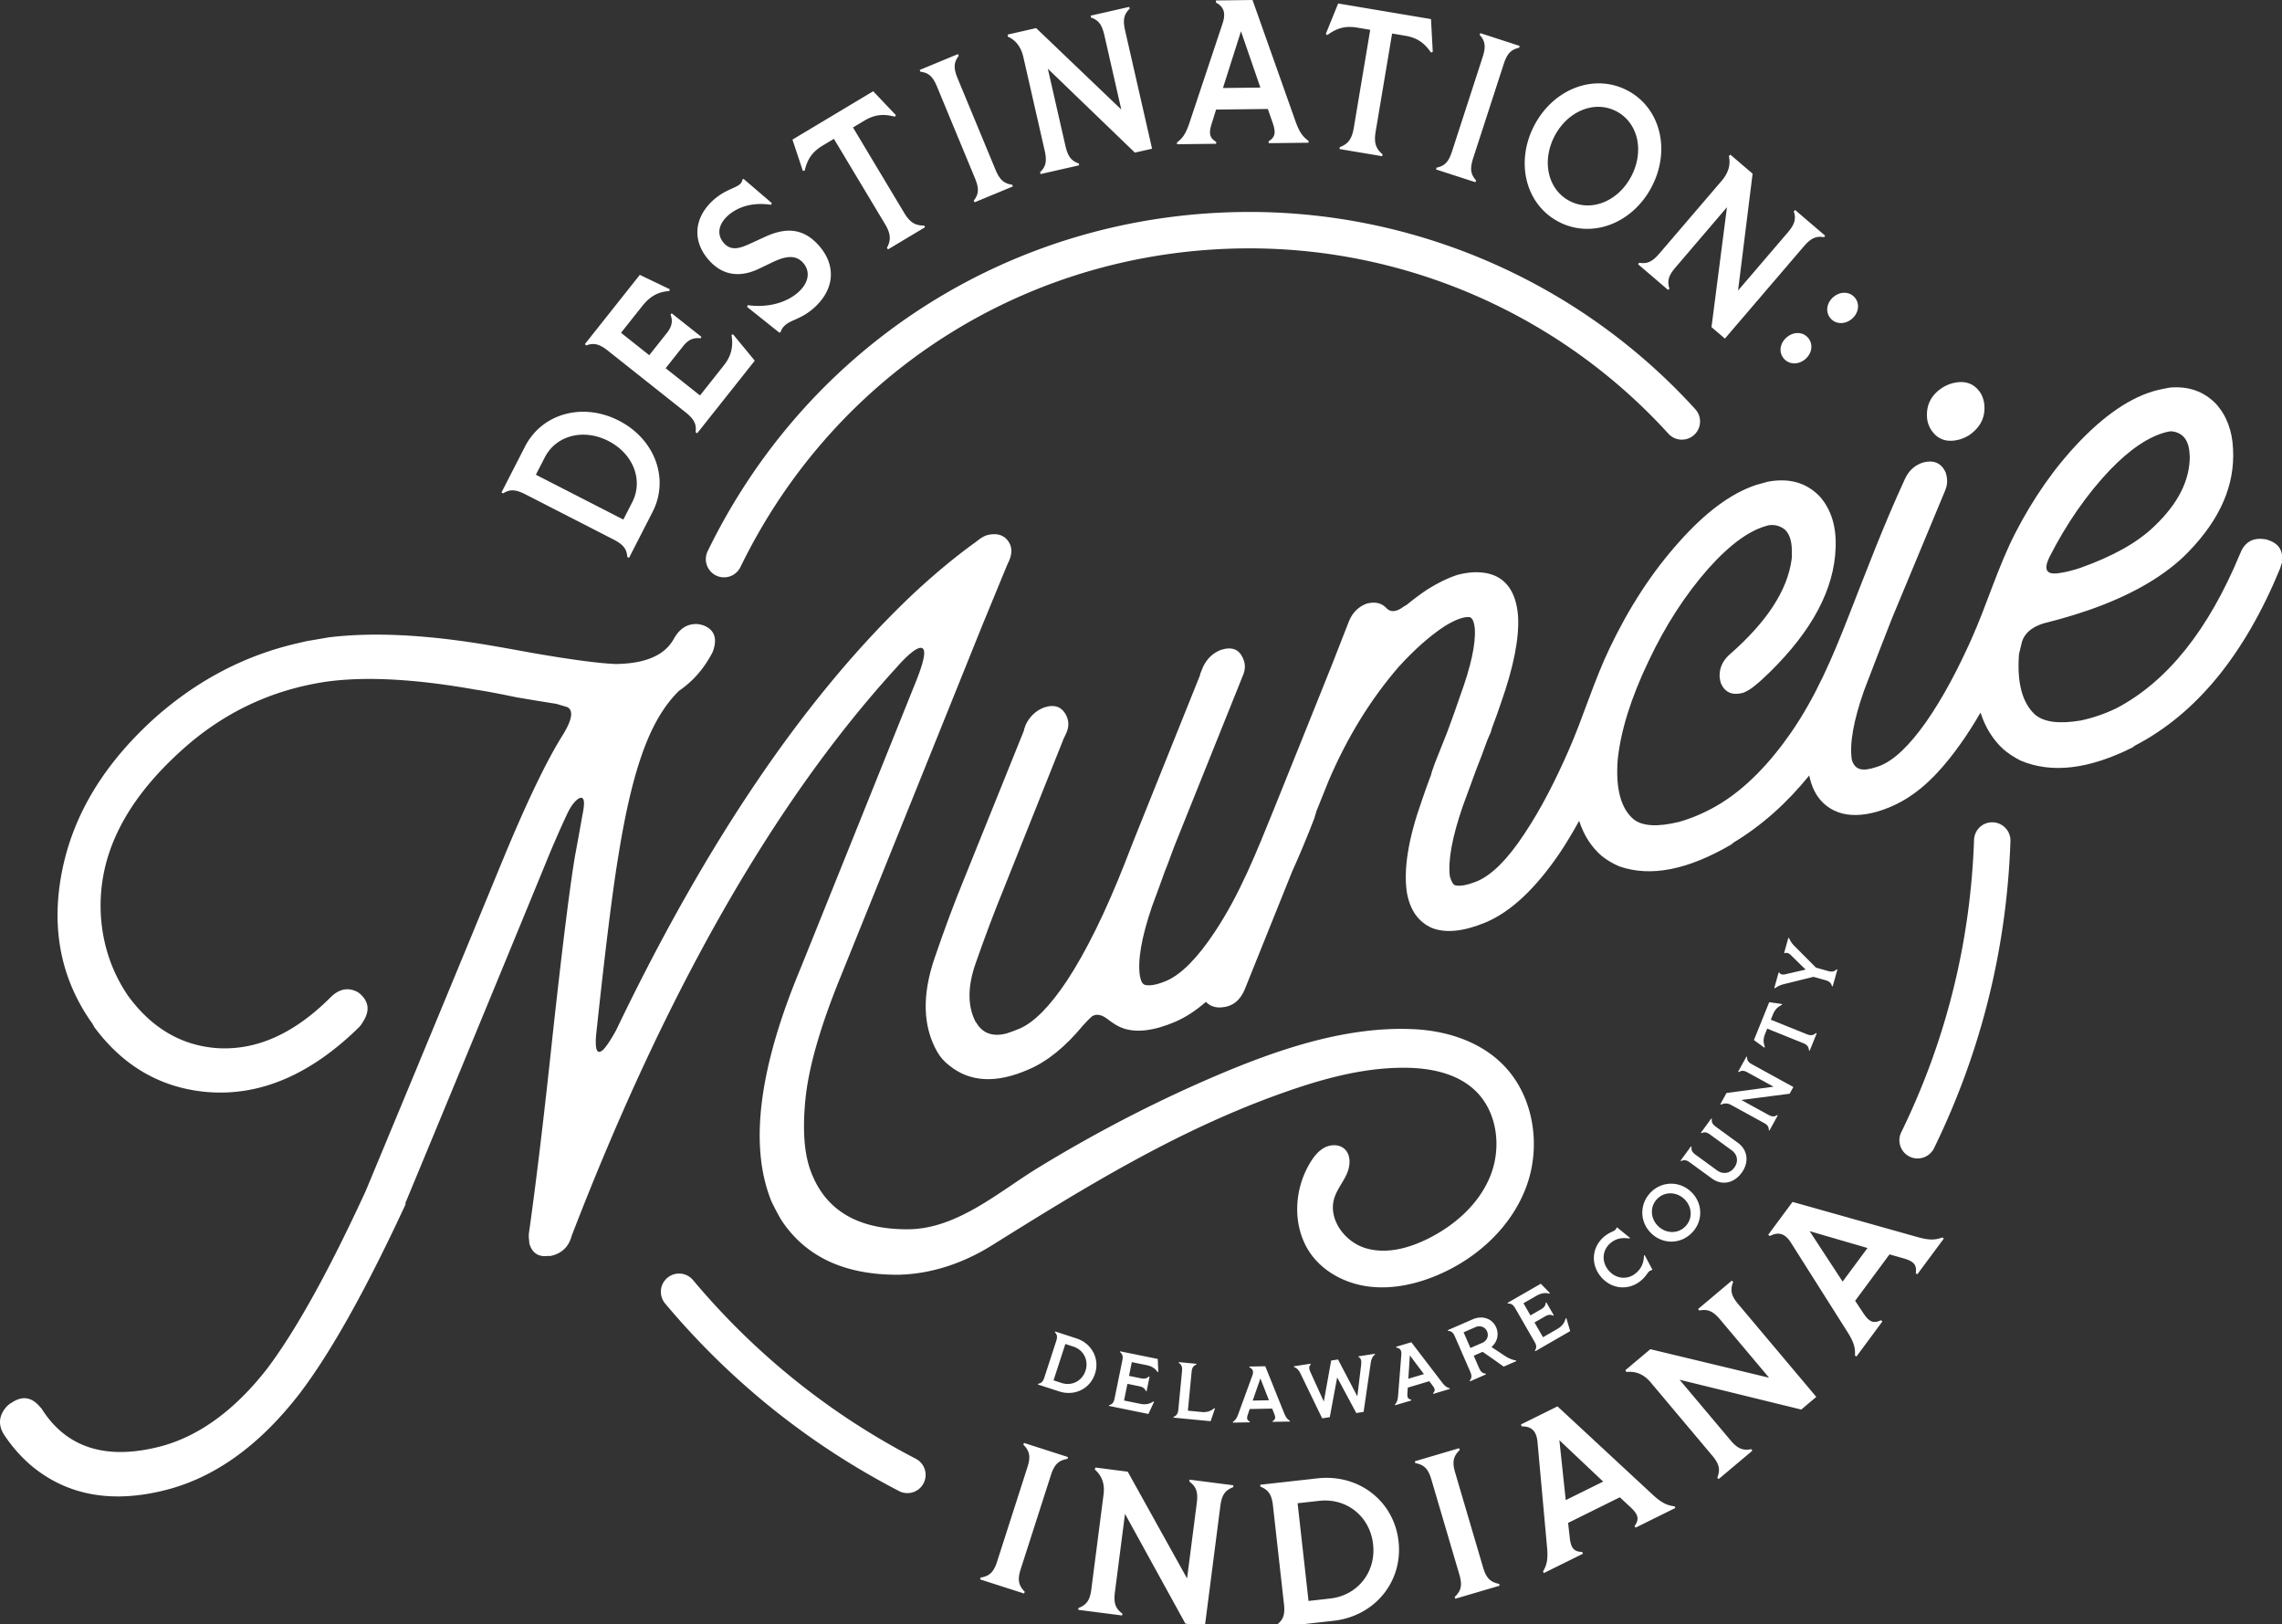<svg xmlns="http://www.w3.org/2000/svg" xml:space="preserve" id="Layer_1" x="0" y="0" viewBox="0 0 800 569.42"><rect x="0" y="0" width="800" height="569.42" fill="#333333" stroke="none"/>  <style>    .st0{fill:#fff}  </style>  <path d="M343.75 553.01c3.1-.51 4.59-1.84 5.8-5.6l10.63-33.08c1.21-3.76.78-5.7-1.44-7.93l.26-.59 15.38 4.94-.13.64c-3.03.53-4.59 1.84-5.8 5.6l-10.63 33.08c-1.21 3.76-.71 5.73 1.44 7.93l-.27.59-15.38-4.94.14-.64zm34.3 10.67c2.82-1.08 4.04-2.66 4.54-6.58l4.29-33.25c.53-4.13-.93-6.85-3.08-8.72l.23-.7 11.32 1.46 20.8 37.42 3.41-26.49c.5-3.92-.27-5.76-2.65-7.51l.15-.63 15.31 1.97-.01.65c-2.82 1.08-4.04 2.66-4.54 6.58l-5.43 42.15-6.83-.88-21.17-38.48-3.54 27.48c-.51 3.92.27 5.75 2.65 7.51l-.15.63-15.31-1.97.01-.64zm69.22 6.1c2.48-1.72 3.29-3.55 2.85-7.47l-3.86-34.54c-.44-3.93-1.63-5.53-4.43-6.66v-.65l20.05-2.24c14.48-1.62 26.83 7.98 28.41 22.1 1.57 14.13-8.34 26.22-22.82 27.84l-20.05 2.24-.15-.62zm19.03-9.43c9.63-1.07 16.16-9.25 15.06-19.02-1.09-9.78-9.26-16.3-18.9-15.22l-7.56.84 3.83 34.25 7.57-.85zm43.66-.53c2.27-2.17 2.75-4.1 1.64-7.89l-9.81-33.32c-1.12-3.79-2.57-5.16-5.66-5.74l-.11-.64 15.49-4.57.25.6c-2.21 2.15-2.76 4.1-1.64 7.89l9.81 33.33c1.12 3.79 2.63 5.14 5.65 5.74l.11.64-15.49 4.56-.24-.6zm30.97-8.96c1.36-2.27 1.78-4.33 1.44-8.25l-3.38-37.25c-.37-3.66-2.03-5.4-5.53-5.35l-.25-.68 12.8-6.34 33.61 31.18c2.91 2.64 4.8 3.55 7.43 3.85l.29.58-13.96 6.91-.35-.55c1.65-2.34 1.43-3.91-1.29-6.49l-3.87-3.61-18.14 8.98.59 5.23c.4 3.72 1.52 4.86 4.38 4.96l.22.62-13.7 6.78-.29-.57zm21.09-31.5-15.35-14.51 2.23 21 13.12-6.49zm40-1.33c1.11-2.81.77-4.78-1.77-7.79l-21.58-25.66c-2.68-3.19-5.67-3.95-8.5-3.64l-.35-.64 8.74-7.35 41.63 10L603 462.52c-2.54-3.02-4.42-3.69-7.32-3.13l-.36-.54 11.81-9.94.47.45c-1.11 2.81-.77 4.78 1.77 7.79l27.37 32.52-5.27 4.44-42.66-10.45 17.84 21.2c2.54 3.02 4.42 3.69 7.32 3.13l.36.54-11.81 9.94-.5-.44zm48.27-42.88c.17-2.64-.39-4.67-2.48-8l-20.01-31.62c-2-3.09-4.27-3.88-7.36-2.24l-.54-.48 8.51-11.49 44.15 12.42c3.8 1.02 5.89.97 8.37.04l.52.38-9.28 12.52-.56-.33c.4-2.83-.51-4.13-4.11-5.19l-5.09-1.45-12.05 16.27 2.91 4.39c2.06 3.13 3.57 3.63 6.16 2.42l.48.44-9.1 12.29-.52-.37zm4.4-37.67-20.29-5.91 11.57 17.68 8.72-11.77zm-290.79 47.6c1.16-.21 1.73-.73 2.21-2.19l4.18-12.85c.47-1.46.31-2.22-.5-3.07l.11-.23 7.46 2.42c5.39 1.75 8.23 7.14 6.51 12.4-1.71 5.26-7.16 7.95-12.55 6.19l-7.47-2.42.05-.25zm8.26-.29c3.58 1.17 7.21-.68 8.39-4.32 1.18-3.64-.67-7.26-4.25-8.43l-2.82-.92-4.14 12.75 2.82.92zm16.65 7.79c1.13-.34 1.64-.92 1.94-2.43l2.7-13.23c.31-1.5.06-2.24-.84-2.99l.08-.24 13.18 2.68.21 4.54-.27.06c-.89-1.35-2.11-2.08-3.92-2.44l-5.11-1.05-.98 4.82 4.21.86c1.26.25 2.04.04 2.75-.64l.24.08-1.03 5.06-.25-.02c-.39-.9-1.02-1.43-2.27-1.69l-4.21-.86-1.19 5.85 5.71 1.16c1.75.36 3.17.11 4.62-.85l.19.16-1.97 4.24-13.81-2.81.02-.26zm22.6 4.1c1.08-.46 1.53-1.08 1.68-2.62l1.3-13.45c.14-1.53-.18-2.23-1.16-2.88l.05-.25 6.14.59v.25c-1.08.46-1.53 1.09-1.68 2.62l-1.3 13.56 4.78.46c1.78.17 3.17-.23 4.47-1.33l.24.13-1.52 4.43-13.01-1.25v-.26zm20.79 1.75c.85-.58 1.35-1.23 1.87-2.66l4.99-13.66c.47-1.35.18-2.24-1.06-2.8l.02-.28 5.55-.1 6.65 16.54c.59 1.41 1.1 2.04 1.98 2.59v.25l-6.06.11-.03-.25c.97-.54 1.15-1.13.63-2.49l-.76-1.91-7.87.15-.66 1.94c-.48 1.38-.27 1.96.71 2.47l-.02.25-5.94.11v-.26zm12.65-7.58-2.99-7.65-2.7 7.76 5.69-.11zm8.77-11.66-.01-.25 5.84-.9.06.24c-.64.64-.76 1.28-.04 2.86l4.62 10.15 2.58-14.37 2.4-.37 6.77 12.93 1.34-11.07c.17-1.61-.11-2.3-.9-2.71l-.01-.26 5.71-.88.06.24c-.85.7-1.28 1.41-1.55 3.29l-2.45 16.84-2.57.4-6.7-12.49-2.59 13.93-2.67.41-7.47-15.42c-.75-1.61-1.4-2.16-2.42-2.57m35.4 13.17c.67-.78.97-1.54 1.1-3.06l1.15-14.5c.1-1.43-.42-2.21-1.77-2.42l-.05-.28 5.32-1.59 10.83 14.17c.94 1.2 1.61 1.67 2.6 1.96l.07.24-5.8 1.73-.1-.23c.79-.78.8-1.4-.07-2.57l-1.24-1.64-7.54 2.25-.13 2.05c-.09 1.45.27 1.96 1.35 2.19l.05.25-5.7 1.69-.07-.24zm10.16-10.68-4.93-6.57-.53 8.2 5.46-1.63zm16.05 2.3c.72-.92.82-1.69.2-3.11l-5.4-12.39c-.61-1.41-1.24-1.87-2.41-1.96l-.08-.24 8.73-3.8c3.41-1.49 6.88-.29 8.23 2.81 1.08 2.49.39 5.16-1.63 6.89l4.49 2.98c1.42.94 2.66 1.49 4.12 1.74l.07.24-4.4 1.92-3.1-2.21-4.28-2.98-3.12 1.37 1.87 4.3c.62 1.41 1.25 1.87 2.34 2l.08.24-5.58 2.44-.13-.24zm4.43-13.27c1.64-.71 2.35-2.43 1.66-4.01-.67-1.54-2.42-2.21-4.06-1.49l-4.17 1.82 2.4 5.5 4.17-1.82zm18.44 2.72c.62-1 .62-1.78-.15-3.1l-6.74-11.7c-.77-1.33-1.44-1.72-2.61-1.69l-.1-.23 11.66-6.71 3.17 3.26-.16.22c-1.56-.42-2.96-.16-4.56.76l-4.53 2.6 2.45 4.26 3.72-2.14c1.12-.64 1.56-1.32 1.64-2.3l.23-.1 2.58 4.48-.2.15c-.89-.42-1.71-.4-2.83.25l-3.72 2.14 2.98 5.17 5.05-2.91c1.55-.89 2.45-2.02 2.9-3.7l.25-.02 1.33 4.49-12.21 7.04-.15-.22zm23.08-25.93c-3.68-4.46-3.08-10.49 1.27-14.08 2.35-1.94 3.85-1.61 4.29-3.1l.16-.06 4.51 3.66-.14.23c-2.72-.41-4.79.04-6.59 1.53-3.04 2.5-3.29 6.58-.8 9.6 2.49 3.01 6.56 3.52 9.58 1.04 1.81-1.49 2.82-3.48 2.86-6.23l.27-.08 2.69 5.06-.09.15c-1.59.18-1.58 1.77-3.93 3.7-4.37 3.6-10.4 3.04-14.08-1.42m17.79-15.08c-4.12-3.89-4.32-10.16-.43-14.28 3.89-4.12 10.16-4.29 14.28-.39 4.12 3.89 4.33 10.16.43 14.27-3.89 4.14-10.15 4.3-14.28.4m11.95-2.59c2.57-2.72 2.31-6.88-.49-9.54-2.8-2.64-6.97-2.66-9.55.06-2.57 2.72-2.31 6.88.49 9.53 2.8 2.65 6.98 2.67 9.55-.05m9.19-16.74-7.69-5.6c-1.24-.9-2.01-.99-3.07-.48l-.19-.17 3.64-4.98.22.13c-.16 1.16.16 1.87 1.39 2.78l7.53 5.49c2.07 1.51 4.55 1.11 6.06-.97 1.53-2.1 1.15-4.56-.93-6.07l-7.53-5.49c-1.24-.91-2.01-.99-3.06-.5l-.19-.17 3.62-4.96.22.12c-.14 1.14.17 1.86 1.41 2.76l7.69 5.6c3.5 2.55 4.03 6.85 1.33 10.54-2.71 3.72-6.96 4.53-10.45 1.97m19.99-16.88c.01-1.18-.39-1.84-1.74-2.58l-11.43-6.27c-1.42-.78-2.61-.64-3.59-.13l-.22-.19 2.13-3.89 16.5-2.22-9.1-5c-1.34-.74-2.12-.72-3.1-.11l-.21-.15 2.89-5.26.23.09c-.01 1.17.39 1.84 1.74 2.58l14.49 7.96-1.29 2.35-16.94 2.2 9.45 5.19c1.35.74 2.13.72 3.1.1l.2.15-2.88 5.26-.23-.08zm12-30.56-12.56-5.07-.76 1.86c-.75 1.86-.58 3.16-.06 4.61l-.2.19-3.65-2.65 5.36-13.27 4.47.63.01.28c-1.39.68-2.4 1.5-3.16 3.36l-.75 1.86 12.57 5.07c1.52.62 2.34.38 3.29-.41l.22.12-2.45 6.07-.24-.07c-.14-1.22-.56-1.97-2.09-2.58m7.85-22.05-4.22-1.18-10.41 2.58c-1.43.35-2.33.88-3.07 1.43l-.23-.12 1.51-5.4.26.02c.34.64 1.1.83 2.23.56l6.97-1.61-5.12-5.03c-.82-.79-1.57-1.02-2.18-.7l-.22-.12 1.46-5.25.25.04c.35.82.84 1.74 1.89 2.79l7.56 7.59 4.22 1.18c1.45.41 2.24.16 3.04-.6l.24.1-1.64 5.86-.25-.04c-.29-1.05-.84-1.69-2.29-2.1m32.29 62.49c-.94 0-1.89-.21-2.79-.65-3.16-1.54-4.48-5.37-2.93-8.53 15.69-32.11 24.27-66.59 25.52-102.49.12-3.52 3.06-6.32 6.6-6.16 3.52.12 6.28 3.08 6.16 6.6-1.31 37.71-10.33 73.93-26.8 107.66a6.44 6.44 0 0 1-5.76 3.57M318.11 523.4c-.99 0-1.99-.23-2.93-.72-31.54-16.34-59.13-38.47-82.01-65.76-2.26-2.7-1.91-6.73.79-8.99a6.376 6.376 0 0 1 8.99.79c21.79 25.99 48.07 47.07 78.1 62.63a6.38 6.38 0 0 1 2.73 8.6 6.387 6.387 0 0 1-5.67 3.45m-64.28-321.02c-.94 0-1.89-.21-2.79-.64a6.383 6.383 0 0 1-2.95-8.53C283.76 119.86 356.56 74.3 438.07 74.3c59.35 0 116.31 25.2 156.26 69.15a6.375 6.375 0 0 1-.43 9.01c-2.61 2.37-6.65 2.17-9.01-.43-37.54-41.29-91.06-64.97-146.82-64.97-76.59 0-144.99 42.81-178.5 111.73a6.396 6.396 0 0 1-5.74 3.59m-33.91-7.1c-.19-2.77-1.31-4.35-4.83-6.16l-30.91-15.84c-3.52-1.8-5.46-1.79-7.83-.32l-.54-.35 8.24-16.08c5.96-11.62 20.25-15.56 32.9-9.08 12.65 6.48 17.78 20.39 11.82 32l-8.24 16.08-.61-.25zm1.71-19.21c3.96-7.73.41-16.99-8.34-21.48-8.75-4.49-18.36-1.96-22.31 5.76l-3.12 6.06 30.67 15.72 3.1-6.06zm22.23-24.56c.35-2.75-.44-4.53-3.53-6.99l-27.22-21.59c-3.09-2.45-5-2.81-7.61-1.84l-.46-.46 19.26-24.28 10.48 5.03-.13.64c-3.95.24-6.82 1.89-9.46 5.22l-7.48 9.42 9.9 7.85 6.15-7.75c1.84-2.32 2.15-4.21 1.31-6.51l.42-.41 10.41 8.25-.3.5c-2.43-.29-4.25.4-6.09 2.72l-6.15 7.76 12.04 9.55 8.35-10.53c2.55-3.22 3.4-6.49 2.69-10.67l.55-.22 7.61 9.23-20.18 25.44-.56-.36zm31.46-37.58c-.68.59-1.31 1.33-1.66 2.5l-.43.19-11.34-9.05.25-.6c7.51 1.06 13.86-1.15 17.58-4.42 3.82-3.34 4.49-7.36 1.85-10.39-2.93-3.35-7.06-2.01-10.96-.13l-4.1 1.96c-6.65 3.34-13.01 2.89-18.07-2.88-6-6.86-5.04-15.14 1.88-21.19 3.83-3.35 7.42-3.92 9.07-5.35.48-.43.78-.96.88-1.63l.39-.24 9.91 8.49-.25.6c-6.6-1-11.69.79-14.99 3.67-3.43 3-4.2 6.73-1.6 9.7 2.74 3.13 6.06 1.75 10.06-.12l4.09-1.87c6.6-3.1 13.22-3.93 19.27 2.99 6.09 6.97 5.46 15.43-1.99 21.95-4.26 3.7-7.76 4-9.84 5.82m34.96-35.35-17.94-29.91-3.97 2.38c-3.97 2.38-5.39 5.15-6.28 8.78l-.64.06-3.64-10.95 28.31-16.95 7.95 8.37-.35.54c-3.63-.92-6.74-.98-10.71 1.4l-3.98 2.38 17.93 29.91c2.18 3.63 4.11 4.48 7.04 4.48l.28.59-12.97 7.77-.39-.53c1.37-2.58 1.53-4.69-.64-8.32m31.08-8.24c1.77-2.29 1.94-4.22.43-7.87L328.5 30.39c-1.51-3.65-3-4.9-5.87-5.26l-.19-.62 13.37-5.54.31.57c-1.71 2.26-1.94 4.22-.43 7.87l13.3 32.08c1.51 3.65 3.06 4.87 5.87 5.26l.19.62-13.37 5.54-.32-.57zm23.24-9.95c2-1.92 2.5-3.81 1.62-7.65l-7.45-32.68c-.93-4.06-3.05-6.15-5.47-7.22l-.03-.72 9.97-2.27 29.85 28.54-5.93-26.04c-.88-3.85-2.14-5.33-4.72-6.21l-.08-.65 13.48-3.07.21.62c-2 1.93-2.5 3.81-1.62 7.66l9.45 41.43-6.02 1.37-30.52-29.41 6.16 27.01c.88 3.85 2.14 5.33 4.71 6.21l.08.64-13.48 3.07-.21-.63zm48.02-10.47c1.98-1.46 3.11-3.12 4.35-6.8L428.64 8.1c1.12-3.46.45-5.75-2.4-7.22l.06-.72L439.1 0l15.12 42.69c1.33 3.64 2.51 5.28 4.52 6.69l.01.65-13.96.16-.07-.65c2.23-1.39 2.67-2.9 1.47-6.4l-1.73-4.94-18.14.21-1.55 4.97c-1.11 3.53-.65 5.04 1.62 6.37l-.06.65-13.7.16-.01-.64zm29.23-19.22-6.8-19.73-6.32 19.88 13.12-.15zm32.74 14.15 5.77-34.4-4.57-.77c-4.57-.77-7.44.42-10.48 2.61l-.53-.38 4.34-10.69 32.55 5.47.61 11.52-.62.19c-2.16-3.06-4.49-5.12-9.06-5.88l-4.57-.77-5.77 34.39c-.7 4.18.22 6.08 2.44 7.98l-.17.63-14.91-2.5.04-.66c2.74-1.07 4.23-2.57 4.93-6.74m29.02 13.92c2.83-.59 4.22-1.95 5.43-5.71l10.72-33.03c1.22-3.75.89-5.67-1.05-7.82l.26-.59 13.76 4.47-.14.64c-2.77.61-4.21 1.95-5.43 5.71l-10.72 33.03c-1.22 3.76-.83 5.69 1.04 7.81l-.26.59-13.76-4.46.15-.64zm34.28-14.83c6.77-12.9 21.07-18.29 32.63-12.23 11.57 6.06 15.27 20.9 8.5 33.8-6.77 12.91-21.06 18.29-32.63 12.22-11.57-6.06-15.26-20.88-8.5-33.79m12.33 26.49c7.63 4.01 17.07.13 21.67-8.65 4.6-8.77 2.42-18.74-5.21-22.75-7.63-4.01-17.07-.13-21.68 8.65-4.59 8.77-2.41 18.75 5.22 22.75m24.41 21.68c2.74.45 4.55-.27 7.12-3.26l21.8-25.46c2.71-3.16 3.12-6.12 2.53-8.7l.56-.46 7.77 6.65-5.1 40.97 17.37-20.29c2.57-3 3-4.89 2.17-7.49l.47-.45 10.51 8.99-.38.53c-2.74-.46-4.55.27-7.12 3.27l-27.63 32.28-4.7-4.02 5.42-42.03-18 21.06c-2.57 2.99-3 4.89-2.17 7.48l-.47.45-10.51-8.99.36-.53zm51.71 26.16c2.39-2.06 5.63-2.05 7.52.15 1.85 2.14 1.43 5.39-.96 7.45-2.39 2.06-5.66 2-7.51-.14-1.91-2.19-1.45-5.4.95-7.46m23.88-13.98c1.85 2.14 1.42 5.39-.96 7.45-2.39 2.06-5.67 2.01-7.52-.14-1.89-2.19-1.43-5.39.96-7.46 2.39-2.05 5.63-2.04 7.52.15m26.43 45.81c2.18 3.77 5.49 5.11 9.88 4.06 1.31-.31 2.58-.86 3.85-1.65 3.91-2.74 5.67-6.28 5.26-10.65-.12-1.29-.49-2.52-1.09-3.71-2.16-3.62-5.46-4.92-9.86-3.86-1.3.31-2.59.87-3.85 1.67-3.93 2.6-5.68 6.18-5.25 10.69.09 1.13.46 2.28 1.06 3.45" class="st0"></path>  <path d="M795.24 189.35c-.52-.24-1.19-.38-2.02-.42-3.84-.37-6.49 1.39-7.96 5.27-11.11 26.79-25.53 44.71-43.26 54.05-4.14 1.99-8.33 3.42-12.56 4.32-7.7 1.29-13.09.57-16.18-2.22-4.38-4.15-6.21-11.16-5.46-21.08.35-1.57.71-3.04 1.08-4.45 1.18-3.4 4.3-5.67 9.35-6.77 4.55-1.15 9.33-2.58 14.33-4.29 13.84-4.86 24.8-10.97 32.9-18.57.46-.42 1.06-1.02 1.82-1.82 11.05-11.41 16.23-23.32 15.56-35.93-.26-6.4-2.24-11.68-5.94-15.83-4.22-4.38-9.61-6.32-16.2-5.75-.08.02-.16.03-.24.05-.65.13-1.39.26-2.2.42-9.3 1.75-18.95 7.8-28.97 18.16-9.16 9.48-16.67 20.49-22.7 32.19-6.26 12.14-10.01 25.28-15.62 37.7-4.48 9.92-9.48 19.7-15.71 28.65-5.9 8.38-11.33 13.54-16.34 15.47-3.99 1.38-8.38 2.68-9.73-2.21-.85-5.56.57-13.61 4.26-24.14 3.48-9.15 6.78-17.67 9.89-25.56 6.2-14.94 12.4-29.85 18.6-44.72.54-1.28.75-2.58.64-3.87-.07-.8-.23-1.59-.47-2.36-1.49-3.27-4.07-4.47-7.84-3.55-2.91.89-5.08 2.82-6.46 5.81-7.3 15.77-13.44 32.03-19.78 48.2-5.55 14.16-11.43 28.12-20.14 40.69-6.95 10.03-15.83 19.91-26.58 25.97-4.14 2.33-8.33 4.1-12.56 5.32-7.69 1.89-13.09 1.57-16.18-.99-4.39-3.83-6.2-10.71-5.46-20.69 1.05-10.22 4.66-21.78 10.83-34.65 5.87-12.45 12.89-23.32 21.07-32.57 7.73-8.63 14.81-13.65 21.18-15.08 2.15-.25 4.04.29 5.68 1.67 1.67 1.69 2.43 4.47 2.28 8.3.07.65.04 1.31-.06 2-1.47 10.97-8.81 22.11-21.95 33.55-2.31 2.13-3.41 4.68-3.3 7.62.08.8.23 1.58.47 2.34 1.47 3.22 4.08 4.3 7.84 3.26 1.29-.52 2.55-1.29 3.81-2.29 1.87-1.51 3.71-3.17 5.55-5 14.86-14.63 22.53-29.08 23.01-43.59.29-7.51-1.61-13.53-5.7-18.07-4.62-4.72-10.62-6.41-18.04-5.04-.48.13-1.14.32-1.96.54-.65.18-1.39.38-2.2.61-8.77 2.91-17.77 9.59-27.01 20.01-9.4 10.47-17.54 22.95-24.4 37.37-5.54 11.58-9.16 24.01-14.34 35.77-4.45 10.1-9.41 20.06-15.54 29.25-5.73 8.69-11.17 14.17-16.33 16.44-3.56 1.44-6.21 1.93-7.92 1.48-.7-.28-1.3-1.33-1.81-3.15-.69-5.56.81-13.71 4.5-24.45 1.47-4.09 3-8.28 4.61-12.59 1.49-3.77 2.84-7.33 4.03-10.67.69-1.54 1.1-2.49 1.24-2.86.13-.38.26-.82.38-1.36 1.21-3.19 2.27-6.15 3.19-8.92 4.38-12.41 6.37-22.44 5.98-30.09-.06-.48-.1-1.12-.18-1.93-1.06-7.76-4.76-12.25-11.08-13.42-3.07-.54-6.41-.32-10.01.64-3.1.97-6.56 2.64-10.36 4.99-2.38 1.57-4.9 3.44-7.54 5.6-.16.05-.47.23-.96.55-2.67 2-4.77 2.09-6.27.26-1.67-1.62-3.88-2.06-6.67-1.34-2.92 1.1-5 3.17-6.23 6.2-2.03 5.19-4.06 10.39-6.09 15.58-6.74 16.7-13.37 33.43-20.15 50.12-6.04 14.87-11.98 30.05-20.97 43.46-5.9 8.85-11.42 14.45-16.58 16.8-3.39 1.44-5.95 1.94-7.68 1.51-.87-.22-1.47-1.25-1.81-3.13-.85-5.5.57-13.65 4.26-24.43 1.61-4.33 3.16-8.55 4.62-12.65.27-.59.48-1.06.62-1.45-.02-.15.05-.35.2-.56 1.46-4.1 2.95-7.98 4.46-11.61 6.94-17.29 13.89-34.59 20.84-51.88.34-.86.68-1.7 1.02-2.56.97-2.14 1.03-4.14.19-6.01-1.32-3.36-3.95-4.42-7.86-3.14-2.77 1.06-4.85 3.06-6.25 5.99-.34.85-.68 1.71-1.02 2.56.01.08.01.16.02.24-6.95 17.29-13.9 34.59-20.84 51.89-1.78 4.37-3.61 9.02-5.5 13.93-6.79 17.24-13.56 31.01-20.32 41.31-5.89 8.85-11.35 14.42-16.33 16.7-1.62.69-3.25 1.3-4.87 1.82-4.92 1.27-8.5-.06-10.71-3.97-.18-.1-.28-.24-.29-.4-2.68-5.41-2.64-12.11.13-20.11 3.32-9.49 6.61-18.24 9.89-26.24 7.01-17.54 14.01-35.1 21.02-52.66.28-.59.57-1.17.85-1.76.97-2.13 1.04-4.13.19-6.01-1.48-3.31-4.11-4.36-7.86-3.14-2.92 1.11-5.09 3.14-6.49 6.07l-.6 1.68c.01.08.01.16.02.24-7.09 17.58-14.17 35.15-21.26 52.71-3.28 7.99-6.64 17-10.06 27.02-4.48 13-4.22 23.98.83 32.94 1.02 1.82 2.42 3.43 4.23 4.83 7.27 5.92 16.56 6.39 27.86 1.41 6.47-2.75 12.79-7.87 18.99-15.33 1.21-1.39 2.29-2.48 3.22-3.28 1.58-1.01 3.47-.63 5.66 1.13 1.81 1.39 3.41 2.36 4.81 2.89 4.88 1.88 11.2 1.13 18.96-2.22 3.52-1.55 7.03-3.86 10.52-6.88.77.89 1.88 1.53 3.38 1.86.68.11 1.36.14 2.03.09 3.84-.26 6.58-2.39 8.22-6.39 5.53-13.76 11.06-27.51 16.59-41.26 2.61-5.76 5.2-11.97 7.78-18.65.12-.53.32-1.17.58-1.91.02-.1.01-.18.03-.28 1.48-3.69 2.97-7.39 4.45-11.08 6.48-15.12 14.63-28.39 24.48-39.78 5.48-6.03 10.83-10.78 16.05-14.23 3.81-2.35 6.73-3.43 8.77-3.24 1.02.18 1.65 1.55 1.9 4.12.33 5.35-1.37 13.15-5.11 23.4-1.44 4.26-2.98 8.53-4.58 12.83-1.49 3.77-2.92 7.36-4.28 10.76-.53 1.49-.86 2.42-.99 2.79-.12.38-.27.83-.38 1.36-1.21 3.2-2.28 6.17-3.2 8.94-4.78 13.4-6.53 24.2-5.27 32.39 1.08 6.11 3.98 10.22 8.72 12.36 4.88 1.93 11.2 1.27 18.96-1.96 8.72-3.7 17.28-11.69 25.69-23.99 2.34-3.48 4.68-7.35 7.01-11.58 1.62 5.02 4.25 9.13 7.9 12.3 1.81 1.44 3.85 2.66 6.12 3.63 10.93 3.87 24.01 1.29 39.25-7.6.31-.25.62-.51.93-.76 9.74-5.88 18.56-13.72 26.47-23.48 1.16 5.84 4.02 9.92 8.6 12.23 7.65 3.86 18.35.2 25.2-3.95 7.84-4.76 13.93-11.93 19.2-19.32 2.36-3.3 4.7-6.97 7.04-11 1.62 5.08 4.24 9.33 7.87 12.73 1.81 1.57 3.85 2.92 6.12 4.07 10.93 4.65 24 3.07 39.24-4.55.32-.22.62-.45.93-.68 21.39-11.13 38.38-31.7 50.92-62.23.13-.51.31-1.12.58-1.82.6-4.09-.98-6.74-4.73-7.96m-76.86 6.11c6.04-11.89 13.16-22.15 21.33-30.74 7.12-7.39 13.78-11.81 19.94-13.3.48-.09.89-.17 1.23-.23 1.65.03 3.13.58 4.38 1.67 1.45 1.39 2.24 3.56 2.35 6.51.02.17.03.41.06.73-.04 8.44-4.18 16.52-12.42 24.36-5.94 5.76-14.62 10.59-26.05 14.64-2.9.94-5.28 1.53-7.07 1.75-4.6.82-5.83-.97-3.75-5.39" class="st0"></path>  <path d="M496.69 360.83c-.31-.02-.63-.04-.94-.05-24.43-1.22-49.39 7.64-71.47 17.19-20.71 8.95-40.79 19.45-60.05 31.19-13.99 8.52-28.73 21.75-46.03 21.75-16.8.07-27.88-6.14-33.23-18.51-1.49-3.34-2.44-7.21-2.85-11.62-.41-4.41-.34-9.46.21-15.17.56-5.71 1.87-12.19 3.96-19.45 2.09-7.25 4.85-15.06 8.25-23.39 16.62-41.15 33.24-82.39 49.87-123.68 2.94-7.14 5.88-14.29 8.83-21.43 2-3.78 1.71-6.83-.86-9.14-1.63-1.29-3.76-1.59-6.39-.91-1.14.37-2.34 1.09-3.58 2.15-6.78 4.83-13.87 10.66-21.29 17.49-37.99 35.59-73.03 86.94-105.12 153.87-1.72 3.13-3.19 5.38-4.4 6.72-2.46 2.36-3.26.03-2.41-6.99 3.13-29.14 5.67-49.45 7.61-60.91 2.63-16.62 5.84-29.7 9.65-39.24 3.11-7.85 6.97-14.03 11.59-18.54 4.72-3.23 8.52-7.5 11.38-12.82.3-.42.55-1.08.82-1.98 1.14-3.98-.03-6.68-3.53-8.11-.52-.18-1.12-.32-1.8-.45-3.73-.37-6.67 1.41-8.81 5.35-3.17 5.56-9.85 8.46-20.06 8.61-5.2-.14-14.96-1.37-29.25-3.85-6.47-1.18-11.41-2.07-14.81-2.64-22.08-3.77-41.05-4.79-56.88-2.83-2.46.43-5.01.87-7.63 1.31-.99.24-2.12.49-3.43.8-18.27 4.24-34.85 12.89-49.73 26.08-17.78 16.06-28.64 33.84-32.58 53.86-3.94 19.99-.39 37.85 10.67 53.36.19.3.39.68.61 1.13 10.24 13.83 23.57 21.53 39.99 22.85 18.43 1.39 36.05-6.24 52.86-22.75.45-.45.9-1.05 1.33-1.81 2.34-3.55 2.22-6.66-.38-9.32-.36-.41-.82-.79-1.36-1.15-3.35-1.82-6.54-1.21-9.59 1.83-12.82 12.82-26.17 18.75-40.07 17.76-12.4-.99-22.7-7.13-30.87-18.28-5.58-8.19-8.74-17.35-9.51-27.45-1.46-21.07 8.01-40.43 28.41-58.79 14.72-13.26 31.7-21.18 50.96-23.97 14-1.86 31.38-.81 52.12 2.88 3.22.46 7.89 1.35 14.05 2.63 6.29 1.08 10.97 1.83 14.02 2.3 1.71.5 3.01.89 3.87 1.14 2.29 1.17 1.75 4.46-1.59 9.86-5.54 8.83-12.26 22.77-20.18 41.77-16.29 39.55-32.58 78.9-48.87 118.02-13.04 28.33-24.61 49.12-34.68 62.45C82.5 494 70.44 502.96 57.34 506.74c-19.76 5.44-34.02.95-42.76-12.96-.37-.42-.83-.93-1.38-1.5-2.73-2.69-5.83-2.85-9.24-.49-.48.23-1.01.67-1.62 1.25-2.7 3.06-3.06 6.25-1.1 9.59 2.52 3.9 5.57 7.47 9.19 10.68 12.94 11.09 29.39 14.06 49.32 8.56 16.69-4.7 31.79-15.89 45.32-33.41 10.84-14.25 23.21-36.32 37.11-66.29-.02-.16-.03-.32-.05-.48 16.29-39.25 32.58-78.72 48.87-118.36 2.72-6.71 5.35-12.73 7.85-18.06 1.26-2.67 2.6-4.45 4.02-5.35 1.91-1.04 2.35.91 1.3 5.82-.77 4.35-1.64 9.23-2.65 14.63-1.93 11.78-4.48 32.48-7.74 62.14-3.11 29.29-5.9 52.43-8.31 69.46-.11.69-.13 1.43-.04 2.25.01.08.02.16.02.23.01.08.02.16.02.25.04.32.08.73.11 1.21.98 3.36 3.22 4.82 6.68 4.33.33.07.68.06 1-.03 3.77-.89 6.15-3.22 7.14-6.97 33.13-86.02 71.1-152.44 113.91-199.28 3.03-3.45 5.43-5.61 7.2-6.51 3.38-1.57 3.31 2.09-.22 10.98-13.55 33.73-27.1 67.41-40.64 101.02-14.66 35.11-18.08 62.3-10.2 81.7 1.04 2.16 2.16 4.29 3.37 6.39 8.44 12.91 22.13 19.4 41.11 19.31 11.73-.25 22.95-4.15 32.85-10.33 32.37-20.21 64.01-39.71 100.11-52.77 14.3-5.17 29.17-9.5 44.37-9.46 8.93.02 18.41 1.83 24.88 7.98 7.74 7.36 9.31 19.76 5.42 29.7-3.9 9.94-12.44 17.52-22.01 22.27-6.81 3.38-14.75 5.51-22 3.23-7.25-2.27-13.03-10.2-10.79-17.47.94-3.04 3.07-5.56 4.37-8.46 1.3-2.9 1.54-6.76-.86-8.85-1.83-1.59-4.67-1.56-6.83-.46s-3.74 3.08-5.01 5.14a31.716 31.716 0 0 0-4.62 14.71c-.35 5.84 1 11.85 4.22 16.74 4.51 6.85 12.42 11.04 20.55 12.13 8.13 1.09 16.44-.67 24.02-3.82 14.21-5.91 26.54-17.21 31.68-31.71 5.14-14.5 2.17-32.09-8.93-42.75-7.83-7.58-18.8-11.13-29.66-11.84" class="st0"></path></svg>